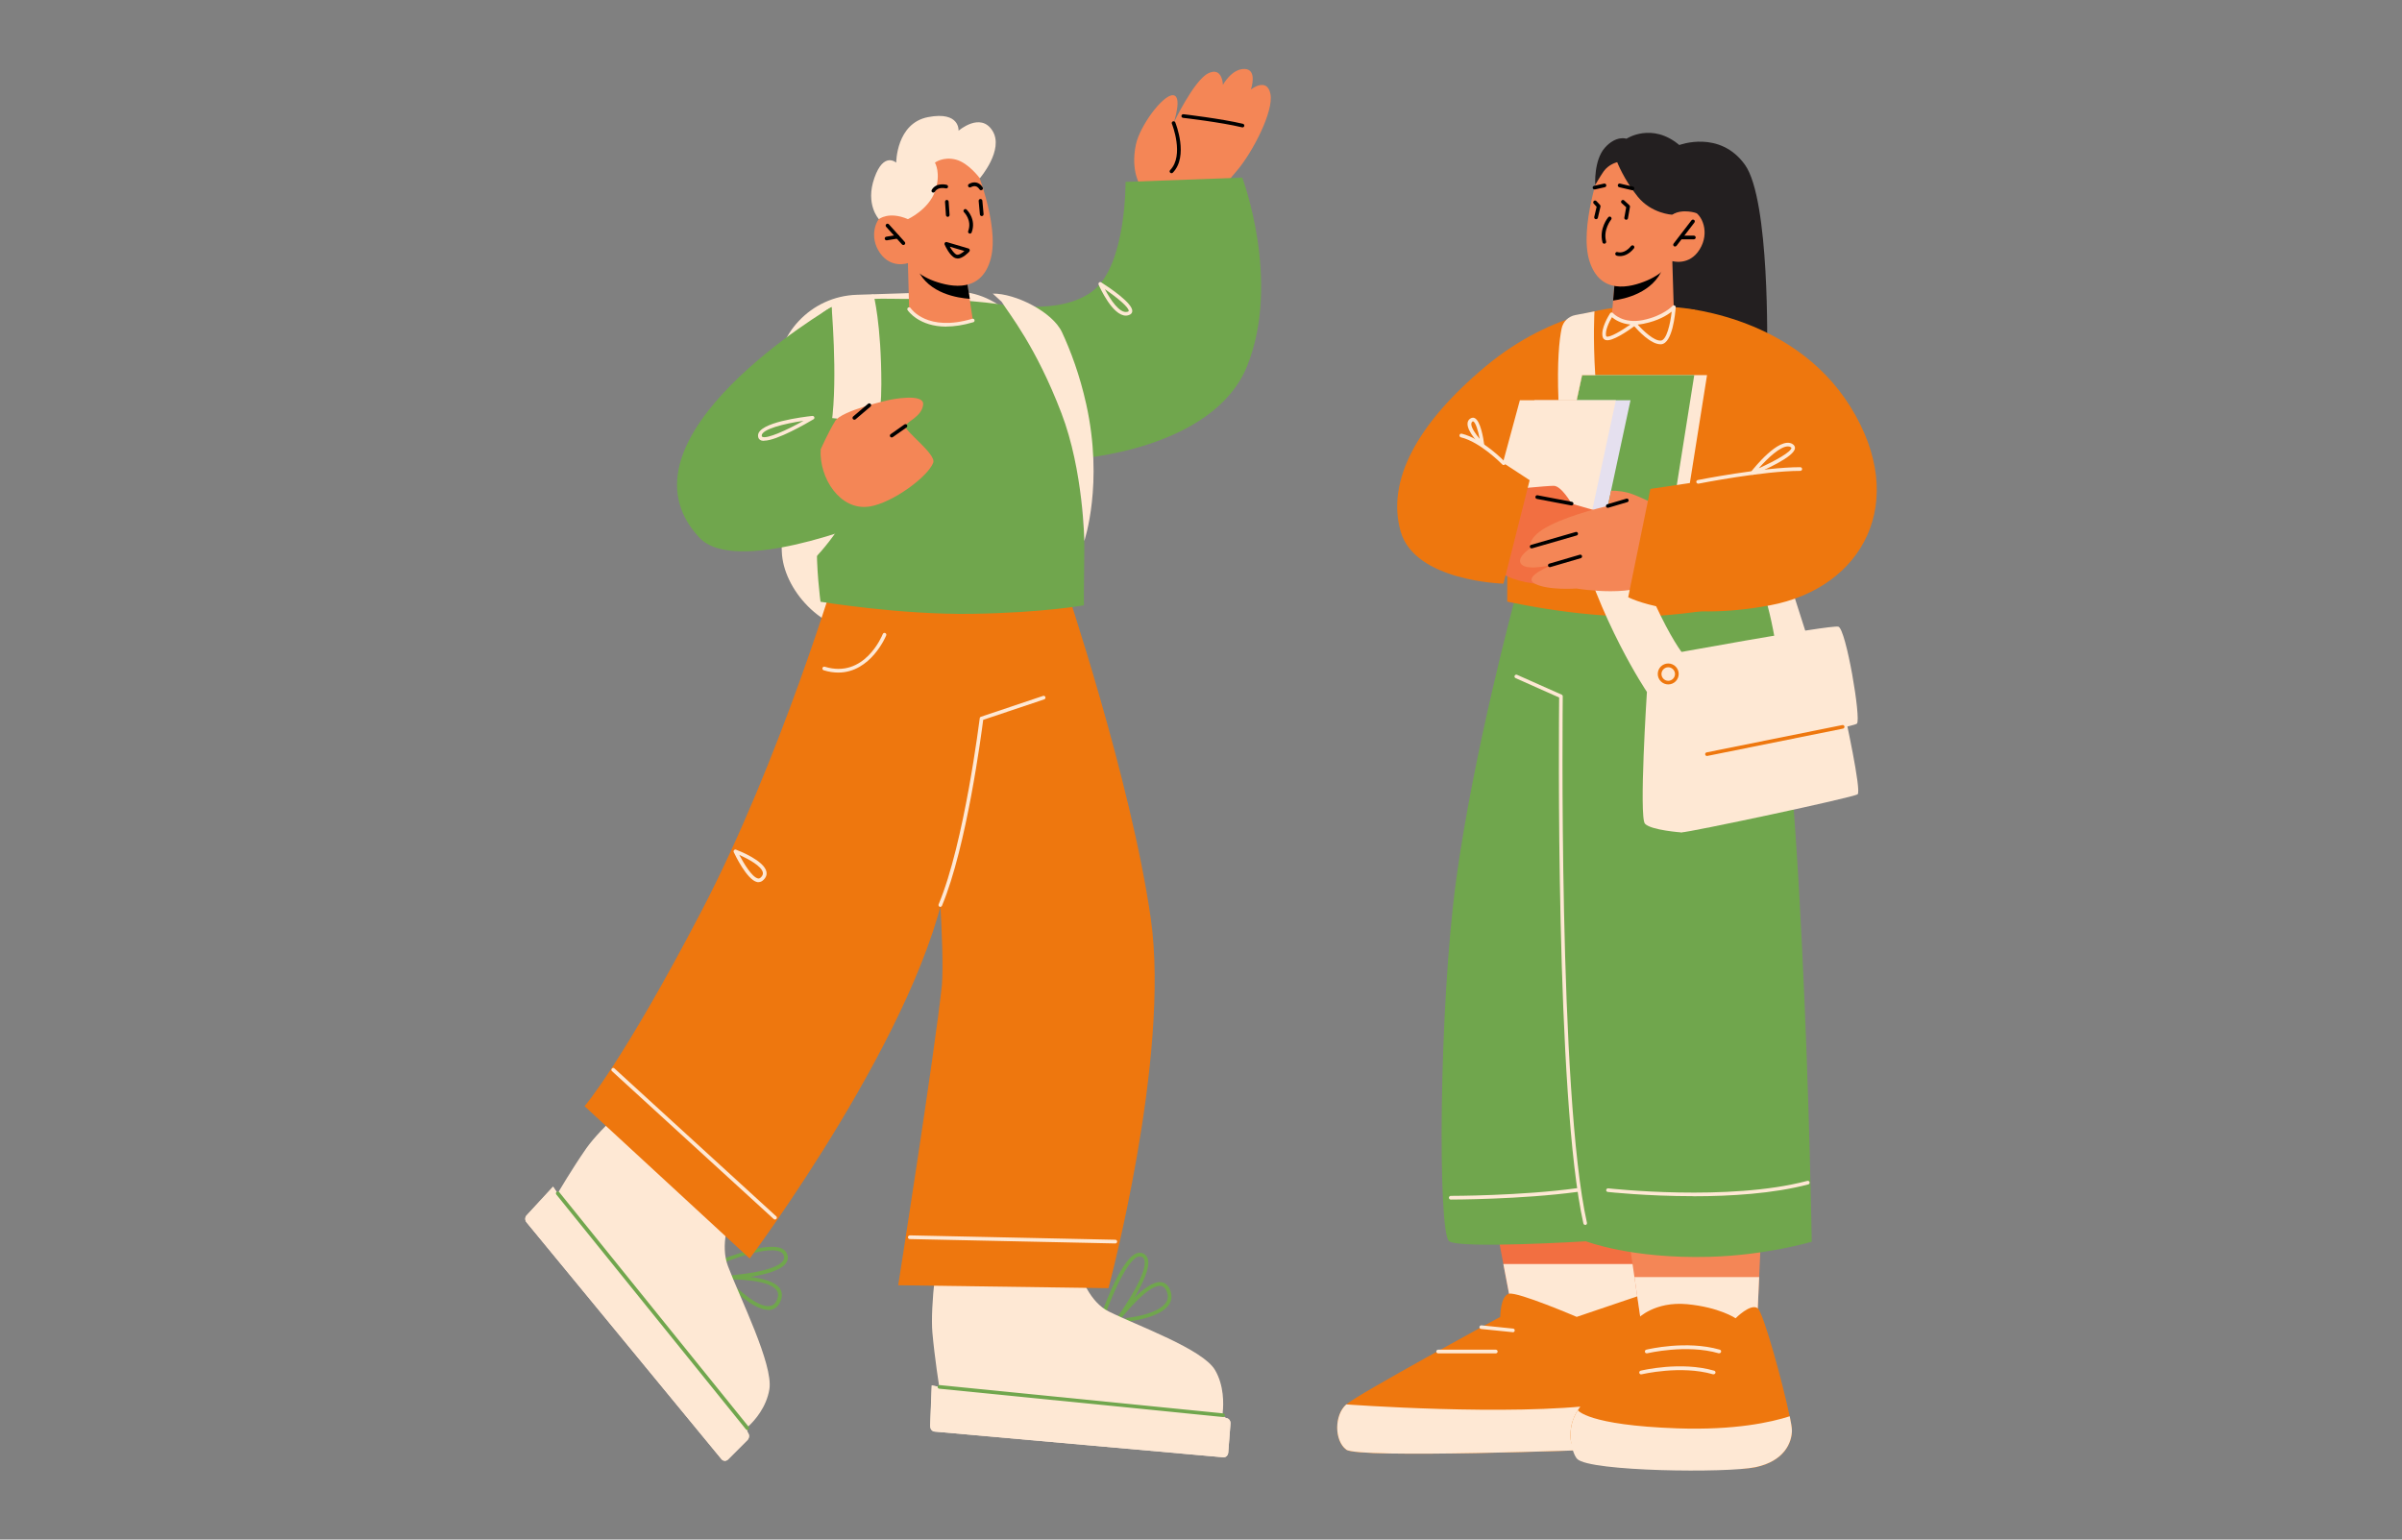 <?xml version="1.0" encoding="UTF-8"?>
<svg id="Layer_1" data-name="Layer 1" xmlns="http://www.w3.org/2000/svg" viewBox="0 0 312 200">
  <rect x="0" y="0" width="312" height="200" fill="#808080" stroke="none"/>
  <defs>
    <style>
      .cls-1 {
        fill: #70a64d;
      }

      .cls-2 {
        fill: #f26f41;
      }

      .cls-3 {
        fill: #231f20;
      }

      .cls-4 {
        fill: #e5e0ef;
      }

      .cls-5 {
        fill: #fee8d4;
      }

      .cls-6 {
        fill: #f48656;
      }

      .cls-7 {
        fill: #ee770e;
      }
    </style>
  </defs>
  <g>
    <path class="cls-3" d="M218.13,18.84s5.24-2,8.52,2.56c3.27,4.55,2.88,24.2,2.88,24.2l-14.21.81.84-21.76,1.97-5.81h0Z"/>
    <polygon class="cls-5" points="232.15 74.62 235.36 84.66 230.54 85.22 228.63 76.81 232.15 74.62"/>
    <polygon class="cls-2" points="193.97 157.34 196.51 170.67 205.24 175.57 213.31 172.83 212.02 157.34 193.97 157.34"/>
    <polygon class="cls-5" points="195.27 164.2 214.12 164.2 217.3 172.83 196.51 170.67 195.27 164.2"/>
    <path class="cls-7" d="M215.51,172.83l-4.96,9.48-3.14,6.01s-30.97,1.18-32.54,0-1.57-4.5,0-5.88c1.57-1.37,20-11.37,20-11.37,0,0,0-2.75,1.15-3.01,1.15-.26,8.78,3.01,8.78,3.01l8.91-3.02,1.81,4.79Z"/>
    <path class="cls-5" d="M210.55,182.31l-3.14,6.01s-30.97,1.18-32.54,0-1.57-4.5,0-5.88c0,0,21.25,1.57,33.08,0,1.12-.15,1.97-.18,2.6-.12Z"/>
    <polygon class="cls-6" points="211.29 158.97 213.31 172.83 228.19 172.83 228.81 158.97 211.29 158.97"/>
    <polygon class="cls-5" points="213.31 172.83 212.3 165.9 228.5 165.9 228.19 172.83 213.31 172.83"/>
    <path class="cls-7" d="M232.76,185.76c0,1.7-1.04,4.05-4.71,4.83-3.66.79-21.9-.62-22.5-1.27-.32-.34-1.41-1.11-1.53-2.35-.13-1.32.2-2.66.93-3.77l7.83-11.95s2.16-2.22,6.36-1.83c4.2.4,6.3,1.83,6.3,1.83,0,0,1.94-1.97,2.86-1.31.76.55,3.31,9.9,4.16,14.04.18.85.28,1.49.28,1.77h0Z"/>
    <path class="cls-1" d="M196.72,78.02s-5.32,19.66-7.58,36.31c-2.26,16.65-2.39,45.92-.91,46.92s17.77,0,17.77,0c0,0,5.87,2.29,16,2.02,7.36-.19,13.33-1.96,13.33-1.96,0,0-1.14-73.95-6.7-85.37-4.35-8.94-31.91,2.08-31.91,2.08h0Z"/>
    <path class="cls-7" d="M195.78,73.89v4.26s10.8,2.47,19.67,1.84c8.87-.64,12.18-2.19,12.18-2.19l3.77-21.64-11.33-15.94-9.26-.75-22.59,16.37,5.52,14.96,2.04,3.09h0Z"/>
    <polygon class="cls-5" points="202.96 68.25 207.16 48.73 221.73 48.73 218.44 69.41 202.96 68.25"/>
    <path class="cls-5" d="M218.44,89.9c-2.06,1.29-4.51,0-4.51,0,0,0-6.26-9.25-9.4-21.4-.05-.19-.1-.38-.14-.57-.62-2.45-1.1-5.01-1.36-7.63-.03-.17-.04-.34-.06-.51-.29-3.09-.46-5.66-.53-7.8h2.37l.7-3.25h1.7c.06,1.02.15,2.11.26,3.25.21,2.12.52,4.43.95,6.84.6,3.28,1.46,6.74,2.67,10.15.13.37.26.74.4,1.11,5.38,14.15,8.01,15.84,8.01,15.84,0,0,1.19,2.54-1.07,3.96h0Z"/>
    <polygon class="cls-1" points="220.07 48.73 216.79 69.41 211.09 68.98 204.52 68.49 201.31 68.25 201.52 67.29 203.02 60.29 204.8 51.99 205.5 48.73 220.07 48.73"/>
    <polygon class="cls-4" points="195.65 65.56 199.32 51.99 211.79 51.99 208.27 68.36 195.65 65.56"/>
    <polygon class="cls-5" points="209.89 51.99 208.42 58.83 206.37 68.36 204.38 67.92 201.52 67.29 193.74 65.56 197.42 51.99 209.89 51.99"/>
    <path class="cls-2" d="M196.15,63.59s4.68-.48,5.67-.48,2.32,2.32,2.32,2.32l2.97.86-3.39,9.54s-7.06.92-9.97-2.47c-1.09-1.27,2.41-9.76,2.41-9.76h0Z"/>
    <path class="cls-7" d="M210.81,39.89s-8.87.21-17.85,7.71c-8.98,7.5-12.87,14.92-11.03,21.43,1.84,6.51,13.36,6.79,13.36,6.79l3.4-13.44-8.88-5.8,20.99-16.69h0Z"/>
    <path class="cls-6" d="M215.6,65.85s-2.76-1.47-4.1-1.83c-1.27-.33-2.23-.27-2.23-.27l-.42,1.98s-4.42.96-7.53,2.52c-3.11,1.56-2.54,2.97-2.54,2.97,0,0-1.98,1.27-1.13,2.12.85.85,4.1,0,4.1,0,0,0-4.1,1.56-2.41,2.47,1.7.92,5.44.64,5.44.64,0,0,8.14,1.41,10.83-1.41,2.69-2.83,0-9.19,0-9.19h0Z"/>
    <path class="cls-7" d="M217.29,39.89s15.35.57,23.06,12.94c7.71,12.37,1.63,23.55-10.47,25.81-12.09,2.26-18.39-1.06-18.39-1.06l2.88-14.07,6.2-.92,6.06-7.39s-9.35-15.31-9.35-15.31Z"/>
    <path class="cls-5" d="M207.2,48.73h-1.7l-.7,3.25h-2.37c-.19-5.06.11-7.84.41-9.3.18-.89.88-1.58,1.78-1.75l2.49-.48s-.21,3.32.1,8.28h0Z"/>
    <path d="M204.14,65.66h-.05l-4.46-.85c-.13-.02-.22-.15-.19-.28.02-.13.15-.22.28-.19l4.46.85c.13.02.22.15.19.28-.02.12-.12.19-.24.19h0Z"/>
    <path d="M208.84,65.97c-.1,0-.2-.07-.23-.17-.04-.12.04-.26.16-.29l2.48-.73c.13-.04.26.04.29.16.04.12-.04.26-.16.29l-2.48.73s-.05,0-.07,0h0Z"/>
    <path d="M198.95,71.24c-.11,0-.2-.07-.23-.17-.04-.12.04-.26.16-.29l5.79-1.67c.13-.04.26.04.29.16.04.12-.04.26-.16.29l-5.79,1.67s-.05,0-.06,0h0Z"/>
    <path d="M201.31,73.68c-.1,0-.2-.07-.23-.17-.04-.12.04-.26.16-.29l3.96-1.16c.13-.04.26.04.29.16.04.12-.04.26-.16.29l-3.96,1.16s-.05,0-.07,0h0Z"/>
    <path class="cls-5" d="M220.58,62.83c-.11,0-.21-.08-.24-.19-.03-.13.06-.25.19-.28.08-.02,8.47-1.67,13.31-1.67.13,0,.24.11.24.24s-.11.24-.24.24c-4.8,0-13.13,1.64-13.22,1.66-.02,0-.03,0-.05,0Z"/>
    <path class="cls-5" d="M227.63,61.68c-.07,0-.14-.03-.19-.09-.06-.09-.06-.21,0-.29.36-.47,3.62-4.56,5.34-3.65.32.17.38.41.37.57-.06,1.14-4.18,2.93-5.43,3.45-.03.01-.06.02-.09.02h0ZM232.22,57.99c-.97,0-2.59,1.49-3.77,2.84,2.16-.96,4.21-2.14,4.24-2.64,0-.01,0-.06-.12-.12-.1-.06-.22-.08-.34-.08Z"/>
    <path class="cls-5" d="M195.31,60.41c-.06,0-.12-.02-.17-.07-.03-.03-2.83-2.91-5.38-3.53-.13-.03-.21-.16-.18-.29.03-.13.15-.21.29-.18,2.69.65,5.49,3.53,5.61,3.66.09.1.09.24,0,.34-.05.05-.11.07-.17.07h0Z"/>
    <path class="cls-5" d="M192.56,57.99c-.06,0-.12-.02-.17-.07-.19-.18-1.83-1.84-1.77-2.9.01-.25.12-.47.31-.61s.4-.19.59-.11c.79.32,1.17,2.7,1.26,3.42.01.1-.04.2-.13.24-.03.02-.07.02-.11.02h0ZM191.33,54.73s-.05,0-.09.05c-.08.06-.12.15-.13.27-.03.52.58,1.35,1.09,1.96-.21-1.11-.54-2.15-.84-2.27,0,0-.01,0-.03,0Z"/>
    <path class="cls-5" d="M205.91,159.12c-.11,0-.21-.07-.24-.18-3.65-16.27-3.18-65.17-3.15-68.33l-5.66-2.52c-.12-.06-.18-.19-.12-.31s.19-.18.31-.12l5.8,2.58c.09.04.14.12.14.22,0,.52-.6,51.69,3.14,68.38.03.13-.05.26-.18.29-.02,0-.04,0-.05,0h0Z"/>
    <path class="cls-5" d="M219.97,155.39c-6.12,0-11.04-.54-11.13-.55-.13-.01-.23-.13-.21-.26s.14-.22.26-.21c.16.02,15.67,1.74,25.87-.97.13-.03.26.04.29.17s-.04.26-.17.29c-4.53,1.2-10.1,1.54-14.92,1.54h0Z"/>
    <path class="cls-5" d="M213.92,89.9s-1.05,16.26-.25,17.11c.8.85,4.77,1.13,4.77,1.13l2.26-8.35-4.82-12.27-1.95,2.37h0Z"/>
    <path class="cls-5" d="M188.44,155.83c-.13,0-.24-.11-.24-.24s.11-.24.24-.24c.09,0,9.12,0,16.41-1,.13-.02.25.07.27.21.02.13-.07.25-.2.27-7.32.99-16.38,1-16.47,1h0Z"/>
    <path class="cls-5" d="M213.92,87.56s1.39,11.39,2.1,11.39,24.61-4.38,25.18-4.95c.57-.57-1.41-12.3-2.41-12.59s-23.34,3.82-23.34,3.82l-1.53,2.33h0Z"/>
    <path class="cls-5" d="M239.64,92.86s2.18,9.9,1.65,10.32-21.86,4.95-22.86,4.95-2.55-12.3-2.55-12.3l23.76-2.97h0Z"/>
    <path class="cls-7" d="M221.73,98.21c-.11,0-.21-.08-.24-.19-.03-.13.06-.25.18-.28l17.63-3.55c.13-.03.25.06.28.18s-.06.25-.18.28l-17.63,3.55s-.03,0-.05,0h0Z"/>
    <path class="cls-7" d="M216.69,88.91c-.75,0-1.36-.61-1.36-1.36s.61-1.36,1.36-1.36,1.36.61,1.36,1.36-.61,1.36-1.36,1.36ZM216.69,86.68c-.48,0-.88.4-.88.88s.4.88.88.88.88-.4.88-.88-.4-.88-.88-.88Z"/>
    <path class="cls-5" d="M232.76,185.76c0,1.7-1.04,4.05-4.71,4.83-3.66.79-21.55.58-23.18-1.06-.33-.33-.73-1.32-.85-2.57-.13-1.32.2-2.66.93-3.77,0,0,1.22,1.95,12.91,2.36,7.5.26,12.2-.79,14.61-1.57.18.85.28,1.49.28,1.77Z"/>
    <path class="cls-5" d="M222.58,178.53s-.05,0-.06,0c-4.2-1.22-9.25,0-9.3,0-.13.03-.26-.05-.29-.18s.05-.26.18-.29c.21-.05,5.23-1.25,9.55,0,.13.04.2.17.16.29-.03.11-.12.17-.23.17h0Z"/>
    <path class="cls-5" d="M223.31,175.8s-.05,0-.06,0c-4.2-1.22-9.25,0-9.3,0-.13.03-.26-.05-.29-.18s.05-.26.18-.29c.21-.05,5.23-1.25,9.55,0,.13.04.2.17.16.29-.03.11-.12.17-.23.17h0Z"/>
    <path class="cls-5" d="M194.29,175.81h-7.49c-.13,0-.24-.11-.24-.24s.11-.24.24-.24h7.49c.13,0,.24.11.24.24s-.11.24-.24.24Z"/>
    <path class="cls-5" d="M196.51,173.06s-4.13-.42-4.13-.42c-.13-.01-.23-.13-.21-.26.01-.13.13-.22.26-.21l4.11.42c.13.01.23.13.21.26-.01.12-.12.22-.24.22h0Z"/>
    <path class="cls-6" d="M217.22,33.91l.19,6.18s-.99,1.38-4.53,1.8c-2.64.31-3.52-.86-3.52-.86l.43-5.15,6.36-1.69,1.06-.29h0Z"/>
    <path d="M216.16,34.2c0,.18-.06.38-.16.62-1.26,3.21-4.95,4.02-6.47,4.22l.27-3.14,6.36-1.69Z"/>
    <path class="cls-6" d="M208,21.49s-2.93,8.06-1.54,12.43c1.39,4.37,5.22,3.48,7.49,2.51,2.27-.97,3.28-2.51,3.28-2.51,0,0,2.19.66,3.54-1.52,1.35-2.17.35-4.54-.91-5.03-1.26-.49-2.68.52-2.68.52l1.04-2.35s-5.37-11.41-10.22-4.05h0Z"/>
    <path d="M210.43,33.27c-.27,0-.45-.06-.47-.07-.12-.05-.18-.18-.14-.31.05-.12.18-.19.3-.14.04.01.87.29,1.74-.79.08-.1.24-.12.34-.04.1.08.12.24.04.34-.68.84-1.37,1.01-1.81,1.01h0Z"/>
    <path d="M217.58,32.03c-.05,0-.1-.02-.15-.05-.11-.08-.12-.23-.04-.34l2.32-3.02c.08-.11.23-.12.34-.05.11.08.12.23.04.34l-2.32,3.02c-.05.06-.12.09-.19.09h0Z"/>
    <path d="M220.02,31.09h-1.56c-.13,0-.24-.11-.24-.24s.11-.24.24-.24h1.56c.13,0,.24.11.24.24s-.11.24-.24.24Z"/>
    <path class="cls-3" d="M217.17,27.89s-2.66-.14-4.44-2.34c-1.78-2.19-2.67-4.48-2.67-4.48,0,0-1.11.25-1.78,1.22-.49.71-1.07,1.74-1.07,1.74,0,0-.21-3.19,1.25-4.84,1.47-1.65,2.81-1.17,2.81-1.17,0,0,3.28-2.18,6.86.82,3.58,3,2.24,8.85,2.24,8.85,0,0-1.77-.64-3.19.19h0Z"/>
    <path d="M207.12,24.61c-.11,0-.21-.07-.24-.18-.03-.13.05-.26.18-.29l1.29-.29c.13-.03.26.05.29.18s-.05.26-.18.29l-1.29.29s-.04,0-.05,0Z"/>
    <path d="M212.05,24.71s-.04,0-.06,0l-1.67-.39c-.13-.03-.21-.16-.18-.29.03-.13.16-.21.29-.18l1.67.39c.13.03.21.16.18.29-.03.11-.12.18-.23.18Z"/>
    <path class="cls-5" d="M215.67,44.72c-1.25,0-2.87-1.75-3.39-2.34-.75.55-2.9,2.06-3.73,1.79-.18-.06-.3-.18-.36-.35-.35-1.08.82-2.91.95-3.12.04-.06.11-.1.18-.11.07,0,.15.02.19.08.05.06,1.31,1.43,3.89.91,2.64-.53,3.83-1.83,3.84-1.84.07-.08.18-.1.27-.06.09.04.15.13.15.24-.06.77-.4,4.65-1.87,4.8-.04,0-.08,0-.12,0h0ZM212.72,42.16c.7.79,2.15,2.18,3.03,2.08.71-.07,1.2-2.07,1.39-3.76-.59.47-1.77,1.2-3.63,1.57-.28.06-.53.09-.78.11ZM209.38,41.2c-.37.63-.95,1.83-.75,2.47,0,.03.02.04.05.05.44.14,1.95-.76,3.09-1.56-1.24-.12-2.02-.65-2.39-.95Z"/>
    <path d="M208.38,31.66c-.11,0-.2-.07-.23-.18-.47-1.79.7-3.2.75-3.26.08-.1.24-.12.34-.03.1.08.12.24.03.34,0,.01-1.06,1.29-.65,2.83.03.13-.04.26-.17.29-.02,0-.04,0-.06,0Z"/>
    <path d="M207.32,28.47s-.04,0-.06,0c-.13-.03-.21-.16-.18-.29l.31-1.32-.38-.41c-.09-.1-.08-.25.01-.34s.25-.08.34.01l.47.5c.06.06.07.14.06.22l-.34,1.45c-.03.11-.12.18-.23.18h0Z"/>
    <path d="M211.22,28.54h-.04c-.13-.02-.22-.15-.19-.28l.24-1.34-.59-.53c-.1-.09-.11-.24-.01-.34s.24-.11.34-.01l.68.62c.06.06.09.14.07.22l-.26,1.47c-.02.12-.12.2-.24.2h0Z"/>
  </g>
  <g>
    <rect class="cls-5" x="101.19" y="38.08" width="34.26" height="43.83" rx="10.8" ry="10.8" transform="translate(-1.87 3.83) rotate(-1.84)"/>
    <path class="cls-1" d="M142.92,172.06s-.05,0-.07-.01c-.12-.04-.19-.18-.15-.3.11-.33,2.65-7.97,4.87-8.91.33-.14.65-.14.94,0,.31.15.51.41.6.77.28,1.12-.72,3.21-1.8,5.01,1.16-1.16,2.5-2.17,3.5-2.06.51.06.89.37,1.14.93.3.68.29,1.31-.04,1.88-1.08,1.86-5.31,2.3-5.49,2.31-.14,0-.25-.08-.26-.21-.01-.13.08-.25.21-.26.04,0,4.17-.43,5.13-2.08.25-.43.26-.9.02-1.44-.18-.4-.42-.61-.75-.65-1.53-.17-4.44,3.28-5.57,4.79-.06.07-.09.12-.11.14-.08.11-.23.13-.33.05s-.13-.23-.05-.33c.03-.04.07-.1.13-.18,1.31-1.78,4.21-6.19,3.82-7.79-.05-.22-.16-.36-.35-.45-.17-.08-.35-.08-.54,0-1.68.71-3.89,6.46-4.6,8.62-.03.1-.13.17-.23.17h0Z"/>
    <path class="cls-1" d="M99.8,170.16c-1.99,0-4.79-2.88-4.92-3.01-.09-.1-.09-.24,0-.34.09-.09.24-.09.34,0,.86.89,3.41,3.14,4.84,2.84.42-.09.72-.39.91-.92.17-.45.13-.82-.11-1.14-.98-1.33-5.17-1.44-6.9-1.37-.09,0-.14,0-.17,0-.12,0-.24-.1-.25-.23s.1-.24.23-.25c.02,0,.07,0,.16,0,1.98-.1,6.82-.61,7.77-1.94.15-.21.19-.43.12-.67-.07-.23-.23-.4-.47-.52-2.05-.95-8.7,1.95-8.77,1.98-.12.05-.26,0-.31-.12-.05-.12,0-.26.12-.31.28-.12,6.92-3.01,9.16-1.97.38.18.62.45.73.82.12.39.05.75-.19,1.09-.67.94-2.75,1.48-4.66,1.78,1.57.18,3.18.58,3.83,1.45.34.45.39.99.17,1.59-.25.69-.68,1.1-1.26,1.22-.12.02-.24.04-.37.04h0Z"/>
    <path class="cls-5" d="M120.84,185.28c-.02.36.23.66.55.69l37.5,3.34c.33.03.62-.24.65-.61l.29-3.77v-.05c0-.33-.21-.61-.51-.66-.21-.04-.37-.18-.45-.37-.04-.1-.06-.22-.05-.35.12-1.1.19-3.51-1-5.53-1.61-2.73-10.06-5.74-13.8-7.6-2.43-1.21-3.66-4.38-4.23-6.46-.31-1.14-1.23-1.95-2.3-2.01-4.25-.19-14.29-.65-14.94-.51-.82.17-1.73,8.46-1.44,11.72.29,3.25.89,7.06.89,7.06l-.98-.2-.21,5.32h0Z"/>
    <path class="cls-5" d="M120.84,185.28c-.02.36.23.66.55.69l37.5,3.34c.33.03.62-.24.65-.61l.29-3.77v-.05c0-.33-.21-.61-.51-.66-.21-.04-.37-.18-.45-.37-10.55-.78-36.85-3.68-36.85-3.68l-.98-.2-.21,5.32h0Z"/>
    <path class="cls-5" d="M68.41,157.87c-.24.25-.24.65-.02.92l25.32,30.76c.22.27.6.29.85.05l2.54-2.54.03-.04c.2-.24.23-.6.04-.87-.13-.18-.16-.41-.1-.61.03-.11.09-.21.18-.29.77-.72,2.3-2.42,2.69-4.79.51-3.21-3.8-11.79-5.38-15.97-1.03-2.72.04-5.97.9-7.9.48-1.07.31-2.35-.44-3.2-2.99-3.35-10.04-11.26-10.6-11.65-.7-.5-6.49,4.87-8.29,7.47-1.8,2.59-3.71,5.83-3.71,5.83l-.59-.88-3.44,3.73h0Z"/>
    <path class="cls-5" d="M68.41,157.87c-.24.25-.24.65-.02.92l25.32,30.76c.22.27.6.29.85.05l2.54-2.54.03-.04c.2-.24.23-.6.04-.87-.13-.18-.16-.41-.1-.61-7.22-8.53-24.63-30.51-24.63-30.51l-.59-.88-3.44,3.73h0Z"/>
    <path class="cls-7" d="M138.26,75.7s8.65,25.62,11.22,43.64c2.57,18.02-5.5,48-5.5,48l-27.31-.38s4.75-30.2,5.68-39.02c.7-9.71-3.82-50.58-3.82-50.58l19.72-1.66h0Z"/>
    <path class="cls-7" d="M108.76,73.86s-7.39,24.85-17.66,44.53c-10.27,19.68-15.17,25.31-15.17,25.31l21.45,19.79s22.73-30.38,25.76-50.31c3.03-19.94,4.62-36.71,4.62-36.71l-18.99-2.61h0Z"/>
    <path class="cls-5" d="M108.88,87.37c-.59,0-1.22-.09-1.89-.3-.12-.04-.2-.17-.16-.3.04-.12.17-.2.3-.16,5.15,1.58,7.44-4.01,7.54-4.25.05-.12.19-.18.31-.13.12.05.18.19.13.31-.02.06-1.98,4.83-6.23,4.83h0Z"/>
    <path class="cls-5" d="M98.53,114.6c-.06,0-.13,0-.2-.02-1.3-.29-2.85-3.51-3.02-3.88-.04-.09-.03-.19.04-.26.06-.07.17-.1.26-.06.38.14,3.71,1.44,3.95,2.9.05.29,0,.71-.5,1.12-.16.13-.34.19-.53.19h0ZM96.03,111.06c.59,1.12,1.65,2.88,2.41,3.05.13.03.23,0,.32-.07.26-.22.37-.44.33-.68-.14-.85-1.93-1.8-3.07-2.3h0Z"/>
    <path class="cls-5" d="M100.66,158.42c-.06,0-.12-.02-.16-.06l-21.01-19.21c-.1-.09-.11-.24-.01-.34.09-.1.24-.11.34-.01l21.01,19.21c.1.09.11.24.01.34-.05.05-.11.08-.18.08Z"/>
    <path class="cls-5" d="M122.14,117.81s-.06,0-.09-.02c-.12-.05-.18-.19-.13-.31,3.36-8.04,5.31-24.01,5.34-24.17,0-.09.07-.17.16-.2l8.07-2.71c.12-.04.26.03.3.15.04.12-.03.26-.15.3l-7.93,2.66c-.21,1.65-2.14,16.47-5.35,24.14-.04.09-.13.15-.22.15h0Z"/>
    <path class="cls-5" d="M144.88,161.53l-26.71-.57c-.13,0-.24-.11-.24-.24s.13-.22.24-.24l26.7.57c.13,0,.24.11.24.24s-.11.24-.24.24h0Z"/>
    <path class="cls-6" d="M148.18,24.22s-1.39-1.93-.63-5.47c.52-2.41,3.47-6.41,4.79-6.38,1.32.03.1,3.62.1,3.62,0,0,2.6-5.49,4.47-6.45,1.87-.96,1.94,1.48,1.94,1.48,0,0,1.15-2.13,2.84-2.06s.79,2.67.79,2.67c0,0,2.09-1.67,2.54.58.45,2.25-2.34,7.6-4.33,9.93-1.99,2.33-4.78,5.74-4.78,5.74l-7.73-3.64h0Z"/>
    <path d="M161.39,16.54s-.04,0-.06,0c-2.74-.66-7.61-1.23-7.66-1.23-.13-.01-.23-.13-.21-.26.01-.13.13-.22.26-.21.05,0,4.95.58,7.72,1.24.13.03.21.16.18.29-.03.11-.12.18-.23.18h0Z"/>
    <path d="M152.17,22.5c-.06,0-.12-.02-.17-.07-.1-.09-.1-.24,0-.34,1.85-1.91.24-5.97.22-6.01-.05-.12,0-.26.13-.31.12-.05.26,0,.31.13.07.18,1.75,4.4-.32,6.53-.05.05-.11.07-.17.07h0Z"/>
    <path class="cls-1" d="M146.2,23.61s.12,10.68-4.16,14.11c-4.31,3.45-12.19,1.72-14.01,1.58-1.82-.14-4.26-.55-9.24-.47-3.62.06-7.76-.41-10.78,1.07-7.74,3.8-2.57,20.55-2.57,20.55,0,0,.82,5.76.68,9.38-.15,3.89.46,8.34.46,8.34,0,0,10.34,1.71,19.64,1.57,9.3-.14,14.57-1.11,14.57-1.11,0,0-.02-1.93.05-6.99.07-5.07-1.09-12.03-1.09-12.03,0,0,17.88-1.09,22.27-12.13s-.66-24.41-.66-24.41l-15.15.56h0Z"/>
    <path class="cls-5" d="M146.24,41c-1.72,0-3.35-3.59-3.54-4.02-.04-.1-.01-.21.06-.28.08-.07.19-.08.28-.02.99.63,4.18,2.75,4.03,3.78-.02.17-.13.39-.5.49-.11.03-.22.05-.34.05h0ZM143.51,37.56c.7,1.33,1.93,3.23,2.94,2.94.06-.01.15-.05.16-.1.06-.44-1.45-1.71-3.09-2.83h0Z"/>
    <path class="cls-5" d="M140.84,70.28s-.11-9.14-2.97-16.61c-3.31-8.65-6.74-12.83-7.77-14.47.02,0-1.17-1.06-1.15-1.06,2.93-.04,7.77,2.37,9,5.03,1.1,2.36,2.3,5.54,3.14,9.33,2.29,10.31-.25,17.78-.25,17.78h0Z"/>
    <path class="cls-5" d="M107.96,39.2s.9,9.78.05,15.85c-.91,6.48-4.95,14.24-4.95,14.24v5.78s11.42-8.15,11.42-25.17c0-7.88-1.02-11.65-1.02-11.65,0,0-3.38.58-5.5.95h0Z"/>
    <path class="cls-6" d="M117.93,34.17l.16,5.98s1.14,1.7,4.71,1.93c2.65.17,3.57-.44,3.57-.44l-.45-3.02-.44-2.94-6.46-1.28s-1.08-.22-1.08-.22Z"/>
    <path d="M119,34.4c.02.18.09.38.19.61,1.43,3.15,5.25,3.7,6.78,3.81l-.52-3.14-6.45-1.28h0Z"/>
    <path class="cls-6" d="M126.51,21.17s3.36,7.92,2.19,12.39c-1.16,4.47-5.04,3.79-7.37,2.95-2.32-.85-3.41-2.33-3.41-2.33,0,0-2.16.78-3.62-1.32-1.46-2.1-.59-4.53.65-5.1,1.24-.57,2.71.36,2.71.36l-1.17-2.3s4.77-11.76,10.01-4.65h0Z"/>
    <path d="M117.34,31.83c-.06,0-.13-.03-.18-.08l-2.06-2.29c-.09-.1-.08-.25.02-.34s.25-.08.34.02l2.06,2.29c.09.1.08.25-.02.34-.05.04-.1.06-.16.06Z"/>
    <path d="M115.16,31.22c-.12,0-.22-.08-.24-.2-.02-.13.07-.25.2-.27l1.42-.23c.13-.02.25.07.27.2.02.13-.07.25-.2.27l-1.42.23h-.04,0Z"/>
    <path class="cls-5" d="M117.93,28.47s2.67-1.23,3.51-3.59,0-3.75,0-3.75c0,0,1.04-.82,2.71-.4,1.67.43,3.12,2.43,3.12,2.43,0,0,3.2-3.71,1.64-6.18-1.56-2.47-4.4,0-4.4,0,0,0,.2-2.56-3.95-1.77-4.15.79-4.15,5.92-4.15,5.92,0,0-1.62-1.48-2.83,1.97-1.22,3.45.58,5.37.58,5.37,0,0,1.28-1.07,3.78,0Z"/>
    <path d="M124.36,33.57c-.11,0-.21-.02-.31-.06-.7-.29-1.29-1.59-1.35-1.74-.04-.08-.02-.18.04-.25.06-.07.16-.1.25-.07l2.81.83c.08.02.14.09.16.17.02.08,0,.17-.05.23-.1.11-.85.91-1.54.91ZM123.38,32.06c.24.43.58.89.86,1.01.26.11.71-.18,1.03-.46l-1.88-.56Z"/>
    <path d="M125.98,30.34s-.06,0-.08-.01c-.12-.05-.19-.18-.14-.31.52-1.41-.53-2.44-.54-2.45-.1-.09-.1-.24,0-.34.09-.1.24-.1.34,0,.05.05,1.29,1.26.65,2.96-.04.1-.13.16-.23.16h0Z"/>
    <path d="M123.11,28.17c-.12,0-.23-.1-.24-.22l-.12-1.73c0-.13.09-.24.22-.25.14,0,.24.09.25.22l.12,1.73c0,.13-.09.24-.22.25h-.02,0Z"/>
    <path d="M127.52,28.07c-.12,0-.23-.09-.24-.22l-.16-1.74c-.01-.13.08-.25.22-.26.14,0,.25.08.26.22l.16,1.74c.01.13-.08.25-.22.26h-.02,0Z"/>
    <path d="M121.23,25.02s-.08,0-.12-.03c-.12-.06-.15-.21-.08-.33.59-1,1.89-.66,1.94-.65.13.04.2.17.17.29-.03.13-.17.2-.29.17-.04,0-1-.26-1.41.43-.05.07-.12.12-.21.12h0Z"/>
    <path d="M127.44,24.72c-.08,0-.17-.05-.21-.12,0,0-.18-.32-.49-.4-.19-.05-.41,0-.64.12-.12.06-.26.03-.33-.09s-.03-.26.09-.33c.35-.2.69-.26,1.01-.17.51.14.77.61.78.63.06.12.02.26-.1.32-.04.02-.07.03-.12.03h0Z"/>
    <path class="cls-5" d="M122.93,42.43c-3.56,0-4.96-2.03-5.04-2.14-.07-.11-.04-.26.06-.33.11-.07.26-.05.33.06.09.13,2.19,3.13,8.01,1.39.13-.04.26.04.29.16s-.03.26-.16.29c-1.35.4-2.51.56-3.5.56Z"/>
    <path class="cls-1" d="M112.54,67.9s-17.08,6.88-21.7,1.94c-12.01-12.85,17.17-29.95,17.17-29.95l-.03,14.41.77.08,3.78,13.52h0Z"/>
    <path class="cls-5" d="M99.25,57.27c-.2,0-.36-.03-.49-.11-.14-.08-.31-.25-.3-.59.03-1.71,5.89-2.41,7.06-2.54.11,0,.22.06.25.16.04.11,0,.22-.11.28-.85.51-4.77,2.78-6.42,2.78h0ZM104.4,54.66c-2.56.37-5.45,1.1-5.46,1.92,0,.12.04.15.07.16.57.33,3.23-.88,5.39-2.09h0Z"/>
    <path class="cls-6" d="M108.46,54.71c.87-1.41,7.11-2.77,7.11-2.77,0,0,4.49-.94,4.34.61-.15,1.55-2.06,2.17-2.3,2.77s4.02,3.65,3.61,4.78c-.67,1.81-5.27,5.23-8.27,5.7-.03,0-.06,0-.09.01-3.72.53-6.48-3.69-6.26-7.44,0,0,1-2.25,1.88-3.67h0Z"/>
    <path d="M115.82,56.83c-.07,0-.15-.04-.19-.1-.07-.11-.05-.26.06-.33l1.79-1.26c.11-.07.26-.05.33.06.07.11.05.26-.06.33l-1.79,1.26s-.09.04-.14.04Z"/>
    <path d="M110.97,54.52c-.07,0-.13-.03-.18-.08-.08-.1-.07-.25.03-.34l1.94-1.65c.1-.08.25-.07.34.03.08.1.07.25-.03.34l-1.94,1.65s-.1.06-.16.06h0Z"/>
    <path class="cls-1" d="M158.87,184.08s-36.87-3.68-36.87-3.68c-.13-.01-.23-.13-.21-.26.01-.13.12-.22.26-.21l36.85,3.68c.13.01.23.13.21.26-.01.12-.12.22-.24.22h0Z"/>
    <path class="cls-1" d="M97.07,185.77c-.07,0-.14-.03-.18-.09l-24.63-30.51c-.08-.1-.06-.25.04-.34.1-.08.25-.07.34.04l24.63,30.51c.08.1.06.25-.04.34-.05.04-.1.05-.15.05h0Z"/>
  </g>
</svg>